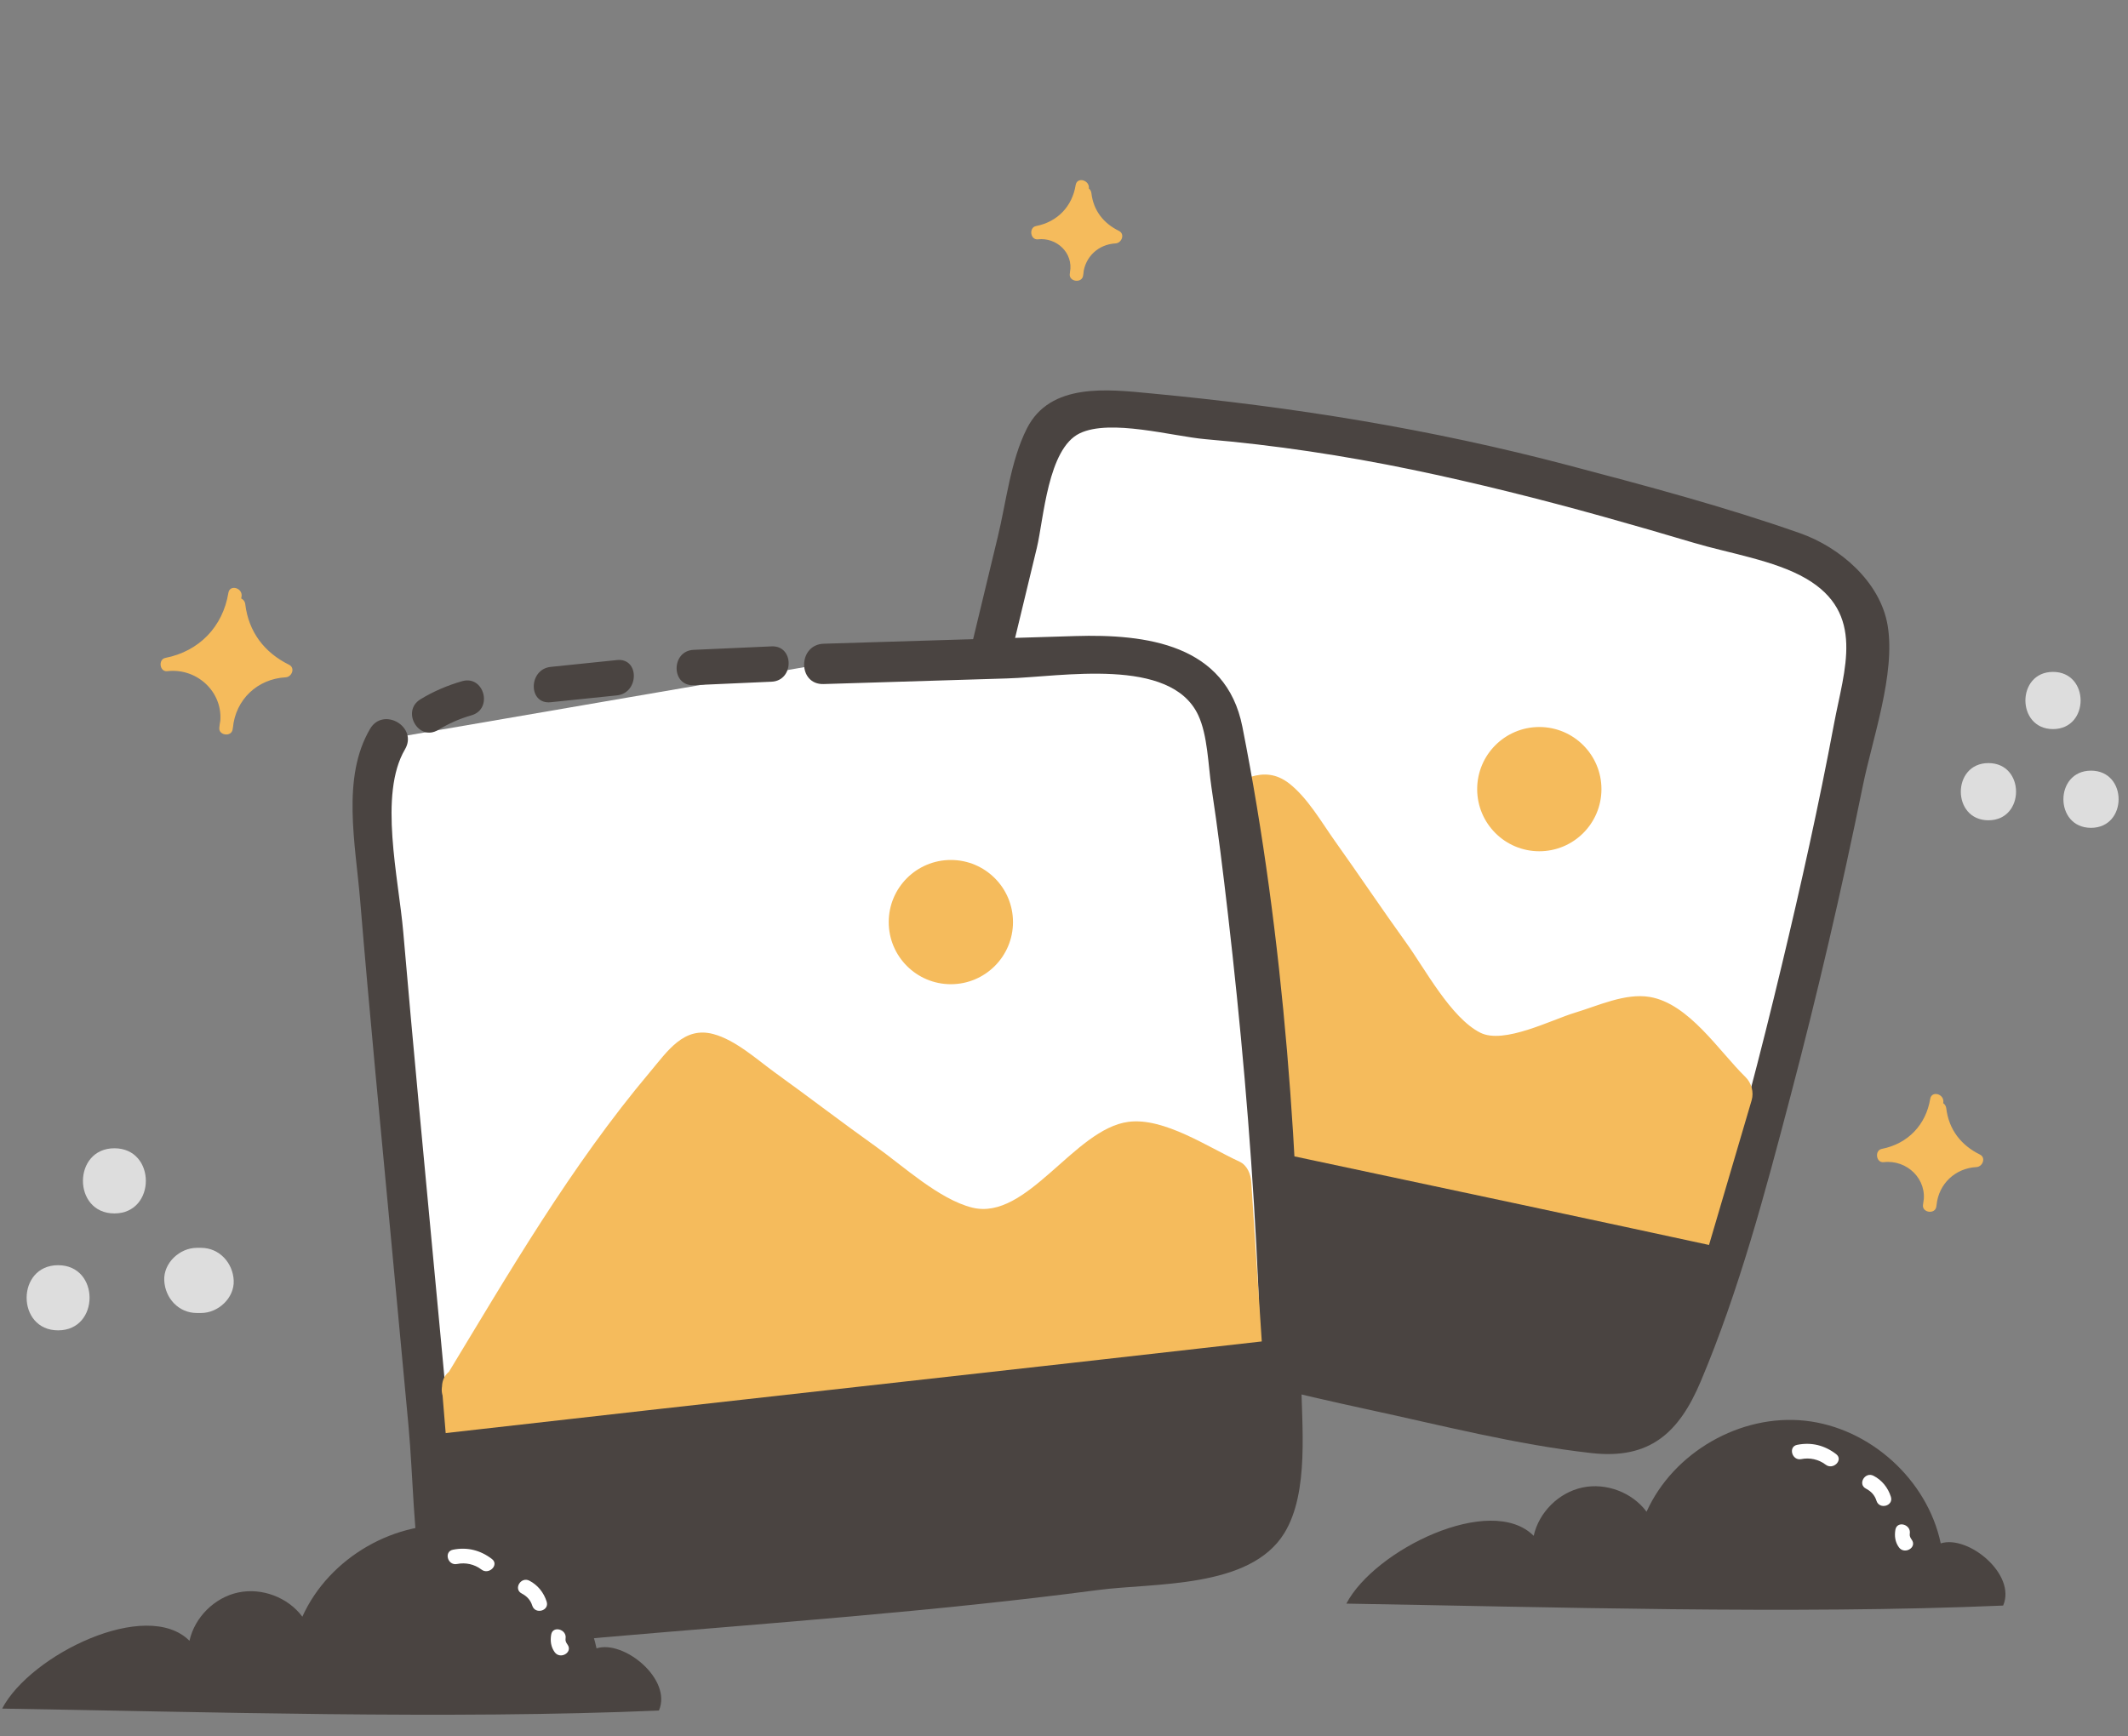 <?xml version="1.0" encoding="UTF-8"?>
<svg width="125px" height="102px" viewBox="0 0 125 102" version="1.1" xmlns="http://www.w3.org/2000/svg" xmlns:xlink="http://www.w3.org/1999/xlink">
    <rect x="0" y="0" width="125" height="102" fill="#808080" stroke="none"/>
    <!-- Generator: Sketch 57.1 (83088) - https://sketch.com -->
    <title>Illustration/Portfolio@1x</title>
    <desc>Created with Sketch.</desc>
    <g id="Symbols" stroke="none" stroke-width="1" fill="none" fill-rule="evenodd">
        <g id="Illustration/Portfolio" fill-rule="nonzero">
            <g id="USP/Portfolio" transform="translate(0, 10)">
                <g id="Portfolio-01">
                    <g id="Group" transform="translate(48.6, 12.6)">
                        <g id="Path">
                            <path d="M1.494,48.906 C4.836,35.46 8.694,19.536 12.192,4.974 C12.408,4.062 12.642,3.12 13.224,2.388 C14.442,0.864 19.752,1.854 21.696,1.986 C32.958,2.718 46.002,6.462 57.33,10.038 C59.124,10.602 60.39,12.504 61.104,14.238 C61.62,15.492 55.428,45.456 50.166,58.26 C49.668,59.466 49.062,60.762 47.892,61.338 C46.98,61.782 45.9,61.776 44.904,61.596 C31.092,59.13 20.424,56.448 9.264,53.52 C9.258,53.514 0.714,52.032 1.494,48.906 Z" fill="#FFFFFF"></path>
                            <path d="M2.64,49.218 C4.56,41.49 6.45,33.762 8.328,26.028 C9.216,22.362 10.104,18.696 10.992,15.03 C11.43,13.212 11.868,11.4 12.306,9.582 C12.708,7.902 12.942,3.768 14.82,2.862 C16.614,1.992 20.28,3.036 22.2,3.204 C26.292,3.552 30.33,4.164 34.356,4.998 C38.136,5.784 41.886,6.726 45.606,7.764 C47.37,8.256 49.128,8.766 50.88,9.288 C52.92,9.9 55.638,10.32 57.468,11.382 C61.002,13.422 59.73,16.74 59.136,19.908 C58.242,24.684 57.186,29.43 56.052,34.158 C54.816,39.318 53.484,44.46 51.936,49.536 C51.264,51.738 50.55,53.934 49.74,56.094 C49.11,57.774 48.822,58.896 47.184,59.808 C44.904,61.08 41.616,59.796 39.09,59.304 C31.2,57.762 23.376,55.926 15.594,53.934 C13.938,53.508 2.34,51.666 2.682,48.906 C2.874,47.394 0.492,47.406 0.306,48.906 C-0.186,52.842 6.048,53.994 8.76,54.624 C16.416,56.412 23.988,58.536 31.68,60.198 C36.024,61.134 40.476,62.286 44.892,62.778 C48.312,63.162 50.028,61.584 51.3,58.572 C53.562,53.208 55.08,47.49 56.556,41.874 C58.152,35.82 59.574,29.718 60.822,23.58 C61.374,20.844 62.76,16.98 62.28,14.142 C61.842,11.562 59.448,9.54 57.138,8.73 C52.704,7.17 48.102,5.946 43.554,4.746 C35.442,2.604 27.354,1.302 19.02,0.516 C16.452,0.27 13.086,-0.132 11.718,2.58 C10.758,4.482 10.506,6.9 10.008,8.952 C9.348,11.682 8.694,14.412 8.034,17.148 C5.496,27.636 2.946,38.118 0.342,48.594 C-0.018,50.07 2.268,50.706 2.64,49.218 Z" fill="#4A4441"></path>
                        </g>
                        <g transform="translate(3, 22.8)" fill="#F5BB5C" id="Path">
                            <path d="M2.898,14.73 C9.114,9.528 14.724,5.838 21.756,1.806 C22.062,1.632 22.38,1.452 22.734,1.41 C23.88,1.278 30.48,12.72 34.38,16.266 C34.728,16.584 35.106,16.908 35.574,16.986 C35.964,17.052 36.36,16.938 36.738,16.824 C39.018,16.134 41.304,15.444 43.584,14.76 C44.088,14.61 44.616,14.454 45.132,14.55 C45.762,14.664 46.266,15.132 46.734,15.576 C48.258,17.028 48.438,17.424 49.962,18.876 L46.578,30.366 L1.674,19.686 L2.898,14.73 Z"></path>
                            <path d="M3.882,15.714 C8.844,11.592 14.112,7.938 19.656,4.644 C20.274,4.272 22.098,2.79 22.476,2.91 C22.902,3.042 23.496,4.158 23.754,4.506 C24.996,6.186 26.154,7.926 27.348,9.636 C29.16,12.216 31.53,16.71 34.548,18.06 C36.588,18.972 39.144,17.556 41.094,16.968 C43.116,16.356 44.58,15.672 46.404,17.208 C47.328,17.988 48.102,19.014 48.972,19.86 C48.852,19.41 48.732,18.96 48.612,18.504 C47.484,22.332 46.356,26.166 45.228,29.994 C45.798,29.67 46.368,29.346 46.938,29.022 C31.968,25.464 17.004,21.9 2.034,18.342 C2.358,18.912 2.682,19.482 3.006,20.052 C3.414,18.402 3.828,16.746 4.236,15.096 C4.668,13.356 1.986,12.618 1.554,14.358 C1.146,16.008 0.732,17.664 0.324,19.314 C0.15,20.022 0.546,20.85 1.296,21.024 C16.266,24.582 31.23,28.146 46.2,31.704 C46.938,31.878 47.694,31.476 47.91,30.732 C49.038,26.904 50.166,23.07 51.294,19.242 C51.432,18.774 51.282,18.228 50.934,17.886 C49.368,16.356 47.61,13.566 45.306,13.176 C43.86,12.936 42.264,13.698 40.92,14.1 C39.54,14.514 36.732,15.978 35.352,15.276 C33.624,14.406 32.094,11.508 31.002,9.996 C29.58,8.022 28.23,6.006 26.82,4.026 C26.034,2.922 25.218,1.488 24.132,0.636 C22.59,-0.564 21.126,0.54 19.626,1.41 C13.386,5.052 7.464,9.114 1.902,13.728 C0.534,14.892 2.514,16.848 3.882,15.714 Z"></path>
                        </g>
                        <path d="M3.804,40.29 C19.968,43.794 36.768,47.292 52.938,50.796 C52.938,50.796 51.186,64.038 41.124,61.194 L4.77,52.554 C4.77,52.554 0.72,50.334 1.5,46.362 C2.28,42.39 3.804,40.29 3.804,40.29 Z" id="Path" fill="#4A4441"></path>
                        <circle id="Oval" stroke="#F5BB5C" stroke-width="0.556" fill="#F5BB5C" cx="41.82" cy="23.766" r="3.372"></circle>
                    </g>
                    <g id="Group" transform="translate(20.4, 27)">
                        <path d="M27.978,2.004 L46.02,1.452 C47.898,1.416 49.71,2.802 50.94,4.224 C51.828,5.25 55.578,35.61 54.702,49.428 C54.618,50.73 54.462,52.152 53.532,53.076 C52.812,53.79 51.786,54.126 50.784,54.276 C36.912,56.37 25.944,57.258 14.436,58.056 C14.436,58.056 5.874,59.394 5.604,56.184 C4.452,42.378 1.272,11.028 1.59,10.146 C1.59,10.146 1.59,7.344 2.352,6.414" id="Path" fill="#FFFFFF"></path>
                        <path d="M27.978,3.192 C31.572,3.084 35.16,2.97 38.754,2.862 C41.964,2.766 48.354,1.566 49.98,5.01 C50.544,6.204 50.568,7.968 50.76,9.246 C51.138,11.736 51.444,14.232 51.732,16.728 C52.476,23.172 53.052,29.634 53.394,36.114 C53.556,39.168 53.664,42.222 53.646,45.282 C53.64,46.482 53.622,47.682 53.55,48.882 C53.49,49.794 53.532,51.09 52.98,51.87 C52.11,53.094 50.082,53.196 48.756,53.388 C39.738,54.708 30.678,55.644 21.6,56.352 C18.798,56.568 15.996,56.754 13.2,57.024 C11.298,57.21 7.506,57.774 6.756,55.656 C5.934,53.34 6.252,49.926 6.03,47.466 C5.736,44.244 5.436,41.028 5.13,37.806 C4.506,31.128 3.864,24.45 3.288,17.772 C3.012,14.562 1.83,9.678 3.39,7.026 C4.164,5.706 2.112,4.506 1.338,5.826 C-0.348,8.688 0.48,12.576 0.756,15.906 C1.308,22.572 1.956,29.232 2.58,35.886 C2.922,39.51 3.258,43.134 3.594,46.758 C3.876,49.848 3.864,53.142 4.434,56.19 C5.274,60.702 11.772,59.484 15.066,59.202 C24.756,58.362 34.434,57.696 44.088,56.424 C47.4,55.986 53.028,56.364 55.044,53.076 C56.526,50.658 56.052,46.71 56.034,43.986 C55.962,31.344 55.038,18.126 52.578,5.7 C51.618,0.852 46.932,0.246 42.762,0.372 C37.842,0.522 32.916,0.672 27.996,0.822 C26.454,0.864 26.448,3.24 27.978,3.192 L27.978,3.192 Z" id="Path" fill="#4A4441"></path>
                    </g>
                    <path d="M25.74,32.886 C26.364,32.508 27,32.226 27.696,32.028 C28.98,31.656 28.434,29.652 27.144,30.024 C26.286,30.27 25.452,30.624 24.69,31.092 C23.556,31.794 24.594,33.588 25.74,32.886 L25.74,32.886 Z" id="Path" fill="#4A4441"></path>
                    <path d="M32.346,31.26 C33.642,31.128 34.944,30.99 36.24,30.858 C37.554,30.72 37.572,28.644 36.24,28.782 C34.944,28.914 33.642,29.052 32.346,29.184 C31.032,29.322 31.014,31.398 32.346,31.26 L32.346,31.26 Z" id="Path" fill="#4A4441"></path>
                    <path d="M40.746,30.258 C42.27,30.192 43.8,30.12 45.324,30.054 C46.656,29.994 46.662,27.918 45.324,27.978 C43.8,28.044 42.27,28.116 40.746,28.182 C39.414,28.236 39.408,30.318 40.746,30.258 L40.746,30.258 Z" id="Path" fill="#4A4441"></path>
                    <g id="Group" transform="translate(25.8, 50.4)" fill="#F5BB5C">
                        <path d="M1.56,21.252 C5.778,14.328 9.078,8.388 14.448,2.316 C14.682,2.052 14.928,1.782 15.246,1.626 C16.29,1.128 26.214,9.852 31.038,11.964 C31.47,12.15 31.932,12.336 32.4,12.264 C32.79,12.204 33.126,11.964 33.45,11.736 C35.394,10.35 37.332,8.964 39.276,7.584 C39.702,7.278 40.152,6.966 40.674,6.888 C41.31,6.798 41.934,7.074 42.516,7.344 C44.424,8.232 44.4,8.178 46.308,9.06 L47.13,21.528 L1.968,26.178 L1.56,21.252 Z" id="Path"></path>
                        <path d="M2.76,21.954 C6.102,16.452 9.3,10.812 13.344,5.778 C13.548,5.52 15.732,2.922 15.204,2.988 C15.522,2.946 16.314,3.63 16.572,3.798 C18.198,4.866 19.74,6.072 21.306,7.224 C24.21,9.372 27.474,12.366 31.002,13.422 C33.282,14.106 34.812,12.462 36.576,11.202 C38.55,9.798 39.996,8.316 42.624,8.91 C43.608,9.132 44.7,9.834 45.606,10.254 C45.378,9.852 45.144,9.456 44.916,9.054 C45.192,13.212 45.462,17.364 45.738,21.522 C46.2,21.06 46.668,20.592 47.13,20.13 C32.076,21.678 17.022,23.232 1.968,24.78 C2.43,25.242 2.898,25.71 3.36,26.172 C3.222,24.528 3.084,22.89 2.952,21.246 C2.802,19.476 0.024,19.458 0.168,21.246 C0.306,22.89 0.444,24.528 0.576,26.172 C0.636,26.862 1.17,27.648 1.968,27.564 C17.022,26.016 32.076,24.462 47.13,22.914 C47.838,22.842 48.576,22.338 48.522,21.522 C48.246,17.364 47.976,13.212 47.7,9.054 C47.67,8.592 47.466,8.064 47.01,7.854 C45.168,7.008 42.576,5.244 40.488,5.514 C37.296,5.928 34.53,11.352 31.308,10.554 C29.37,10.074 27.234,8.094 25.638,6.96 C23.658,5.55 21.732,4.068 19.758,2.646 C18.684,1.872 17.412,0.702 16.092,0.354 C14.364,-0.102 13.41,1.362 12.396,2.568 C7.728,8.112 4.104,14.37 0.36,20.55 C-0.576,22.086 1.83,23.484 2.76,21.954 Z" id="Path"></path>
                    </g>
                    <path d="M25.434,74.286 C41.868,72.414 58.938,70.548 75.372,68.676 C75.372,68.676 77.928,81.576 67.488,82.116 L30.288,85.596 C30.288,85.596 25.74,84.792 25.2,80.778 C24.672,76.764 25.434,74.286 25.434,74.286 Z" id="Path" fill="#4A4441"></path>
                    <g id="Group" transform="translate(9, 24)" fill="#F5BB5C">
                        <path d="M4.8,0.936 C4.572,2.976 2.85,4.752 0.822,5.046 C2.808,4.65 4.824,6.816 4.284,8.772 C4.332,6.978 5.988,5.382 7.782,5.406 C6.24,4.746 5.124,3.174 5.01,1.5" id="Path"></path>
                        <path d="M4.416,0.828 C4.092,2.82 2.7,4.266 0.714,4.656 C0.282,4.74 0.372,5.484 0.822,5.436 C2.652,5.22 4.254,6.798 3.9,8.658 C4.158,8.694 4.416,8.73 4.68,8.766 C4.836,7.098 6.126,5.886 7.782,5.796 C8.142,5.778 8.358,5.244 7.98,5.058 C6.522,4.338 5.604,3.126 5.406,1.494 C5.346,0.996 4.554,0.99 4.614,1.494 C4.842,3.39 5.85,4.89 7.578,5.742 C7.644,5.496 7.71,5.25 7.776,5.004 C5.658,5.124 4.08,6.666 3.882,8.766 C3.84,9.21 4.578,9.312 4.662,8.874 C5.106,6.564 3.204,4.374 0.822,4.65 C0.858,4.908 0.894,5.166 0.93,5.43 C3.162,4.992 4.818,3.294 5.19,1.044 C5.262,0.54 4.5,0.324 4.416,0.828 L4.416,0.828 Z" id="Path"></path>
                    </g>
                    <g id="Group" transform="translate(60, 0)" fill="#F5BB5C">
                        <path d="M3.57,0.972 C3.42,2.304 2.292,3.468 0.966,3.66 C2.268,3.402 3.588,4.818 3.228,6.096 C3.258,4.92 4.344,3.882 5.52,3.894 C4.512,3.462 3.78,2.436 3.708,1.338" id="Path"></path>
                        <path d="M3.186,0.87 C2.982,2.13 2.118,3.036 0.858,3.282 C0.426,3.366 0.516,4.11 0.966,4.062 C2.064,3.936 3.066,4.86 2.85,6 C3.108,6.036 3.366,6.072 3.63,6.108 C3.726,5.094 4.518,4.356 5.526,4.302 C5.886,4.284 6.102,3.75 5.724,3.564 C4.818,3.12 4.23,2.37 4.11,1.35 C4.05,0.852 3.258,0.846 3.318,1.35 C3.474,2.64 4.152,3.666 5.328,4.248 C5.394,4.002 5.46,3.756 5.526,3.51 C4.062,3.594 2.976,4.656 2.838,6.108 C2.796,6.552 3.534,6.654 3.618,6.216 C3.924,4.626 2.622,3.084 0.972,3.276 C1.008,3.534 1.044,3.792 1.08,4.056 C2.58,3.762 3.714,2.604 3.96,1.092 C4.032,0.582 3.27,0.366 3.186,0.87 L3.186,0.87 Z" id="Path"></path>
                    </g>
                    <g id="Group" transform="translate(109.8, 54)" fill="#F5BB5C">
                        <path d="M3.966,0.666 C3.792,2.262 2.442,3.654 0.846,3.882 C2.406,3.57 3.984,5.268 3.558,6.798 C3.594,5.394 4.89,4.146 6.3,4.164 C5.088,3.648 4.218,2.418 4.128,1.104" id="Path"></path>
                        <path d="M3.582,0.564 C3.33,2.094 2.268,3.204 0.738,3.504 C0.306,3.588 0.396,4.332 0.846,4.284 C2.22,4.122 3.444,5.292 3.174,6.702 C3.432,6.738 3.69,6.774 3.954,6.81 C4.074,5.556 5.052,4.638 6.3,4.572 C6.66,4.554 6.876,4.02 6.498,3.834 C5.388,3.288 4.674,2.364 4.524,1.116 C4.464,0.618 3.672,0.612 3.732,1.116 C3.918,2.634 4.716,3.834 6.096,4.518 C6.162,4.272 6.228,4.026 6.294,3.78 C4.584,3.876 3.318,5.118 3.156,6.81 C3.114,7.254 3.852,7.356 3.936,6.918 C4.29,5.058 2.766,3.276 0.846,3.498 C0.882,3.756 0.918,4.014 0.954,4.278 C2.724,3.93 4.056,2.568 4.35,0.786 C4.428,0.276 3.666,0.06 3.582,0.564 L3.582,0.564 Z" id="Path"></path>
                    </g>
                    <circle id="Oval" stroke="#F5BB5C" stroke-width="0.556" fill="#F5BB5C" cx="55.854" cy="44.178" r="3.372"></circle>
                    <g id="Group" transform="translate(0, 79.2)">
                        <path d="M38.706,11.304 C39.498,9.468 36.648,7.14 35.04,7.65 C34.254,3.906 30.882,0.858 27.078,0.444 C23.274,0.036 19.332,2.298 17.76,5.79 C16.914,4.65 15.378,4.074 13.992,4.368 C12.606,4.662 11.436,5.82 11.13,7.206 C8.604,4.68 1.782,8.022 0.126,11.19 C11.814,11.376 26.424,11.832 38.706,11.304" id="Path" fill="#4A4441"></path>
                        <path d="M26.844,2.694 C27.342,2.592 27.87,2.706 28.278,3.018 C28.716,3.36 29.34,2.742 28.896,2.4 C28.224,1.884 27.45,1.686 26.61,1.854 C26.058,1.962 26.292,2.802 26.844,2.694 L26.844,2.694 Z" id="Path" fill="#FFFFFF"></path>
                        <path d="M30.648,4.428 C30.948,4.584 31.164,4.812 31.266,5.142 C31.434,5.676 32.28,5.448 32.112,4.908 C31.944,4.374 31.59,3.93 31.092,3.672 C30.588,3.42 30.144,4.17 30.648,4.428 L30.648,4.428 Z" id="Path" fill="#FFFFFF"></path>
                        <path d="M32.376,6.846 C32.316,7.212 32.358,7.56 32.58,7.872 C32.904,8.328 33.666,7.89 33.336,7.428 C33.258,7.32 33.198,7.212 33.222,7.074 C33.312,6.528 32.466,6.294 32.376,6.846 L32.376,6.846 Z" id="Path" fill="#FFFFFF"></path>
                    </g>
                    <g id="Group" transform="translate(78.6, 73.2)">
                        <path d="M39.066,11.136 C39.858,9.3 37.008,6.972 35.4,7.482 C34.614,3.738 31.242,0.69 27.438,0.276 C23.634,-0.138 19.692,2.13 18.12,5.622 C17.274,4.482 15.738,3.906 14.352,4.2 C12.966,4.494 11.796,5.652 11.49,7.038 C8.964,4.512 2.142,7.854 0.486,11.022 C12.18,11.214 26.79,11.664 39.066,11.136" id="Path" fill="#4A4441"></path>
                        <path d="M27.204,2.532 C27.702,2.43 28.23,2.544 28.638,2.856 C29.076,3.198 29.7,2.58 29.256,2.238 C28.584,1.722 27.81,1.524 26.97,1.692 C26.424,1.794 26.658,2.64 27.204,2.532 L27.204,2.532 Z" id="Path" fill="#FFFFFF"></path>
                        <path d="M31.008,4.266 C31.308,4.422 31.524,4.65 31.626,4.98 C31.794,5.514 32.64,5.286 32.472,4.746 C32.304,4.212 31.95,3.768 31.452,3.51 C30.948,3.252 30.504,4.008 31.008,4.266 L31.008,4.266 Z" id="Path" fill="#FFFFFF"></path>
                        <path d="M32.736,6.684 C32.676,7.05 32.718,7.398 32.94,7.71 C33.264,8.166 34.026,7.728 33.696,7.266 C33.618,7.158 33.558,7.05 33.582,6.912 C33.672,6.366 32.832,6.126 32.736,6.684 L32.736,6.684 Z" id="Path" fill="#FFFFFF"></path>
                    </g>
                    <path d="M11.814,63.318 C11.73,63.318 11.646,63.318 11.562,63.318 C10.56,63.318 9.6,64.2 9.648,65.232 C9.696,66.27 10.488,67.146 11.562,67.146 C11.646,67.146 11.73,67.146 11.814,67.146 C12.816,67.146 13.776,66.264 13.728,65.232 C13.68,64.2 12.882,63.318 11.814,63.318 L11.814,63.318 Z" id="Path" fill="#DDDDDD"></path>
                    <path d="M3.414,68.166 C5.874,68.166 5.88,64.338 3.414,64.338 C0.948,64.338 0.948,68.166 3.414,68.166 L3.414,68.166 Z" id="Path" fill="#DDDDDD"></path>
                    <path d="M6.72,61.296 C9.18,61.296 9.186,57.468 6.72,57.468 C4.26,57.468 4.254,61.296 6.72,61.296 L6.72,61.296 Z" id="Path" fill="#DDDDDD"></path>
                    <path d="M116.802,38.196 C118.962,38.196 118.968,34.836 116.802,34.836 C114.642,34.836 114.636,38.196 116.802,38.196 L116.802,38.196 Z" id="Path" fill="#DDDDDD"></path>
                    <path d="M122.826,38.64 C124.986,38.64 124.992,35.28 122.826,35.28 C120.666,35.286 120.666,38.64 122.826,38.64 L122.826,38.64 Z" id="Path" fill="#DDDDDD"></path>
                    <path d="M120.594,32.838 C122.754,32.838 122.76,29.478 120.594,29.478 C118.434,29.478 118.434,32.838 120.594,32.838 L120.594,32.838 Z" id="Path" fill="#DDDDDD"></path>
                </g>
            </g>
        </g>
    </g>
</svg>